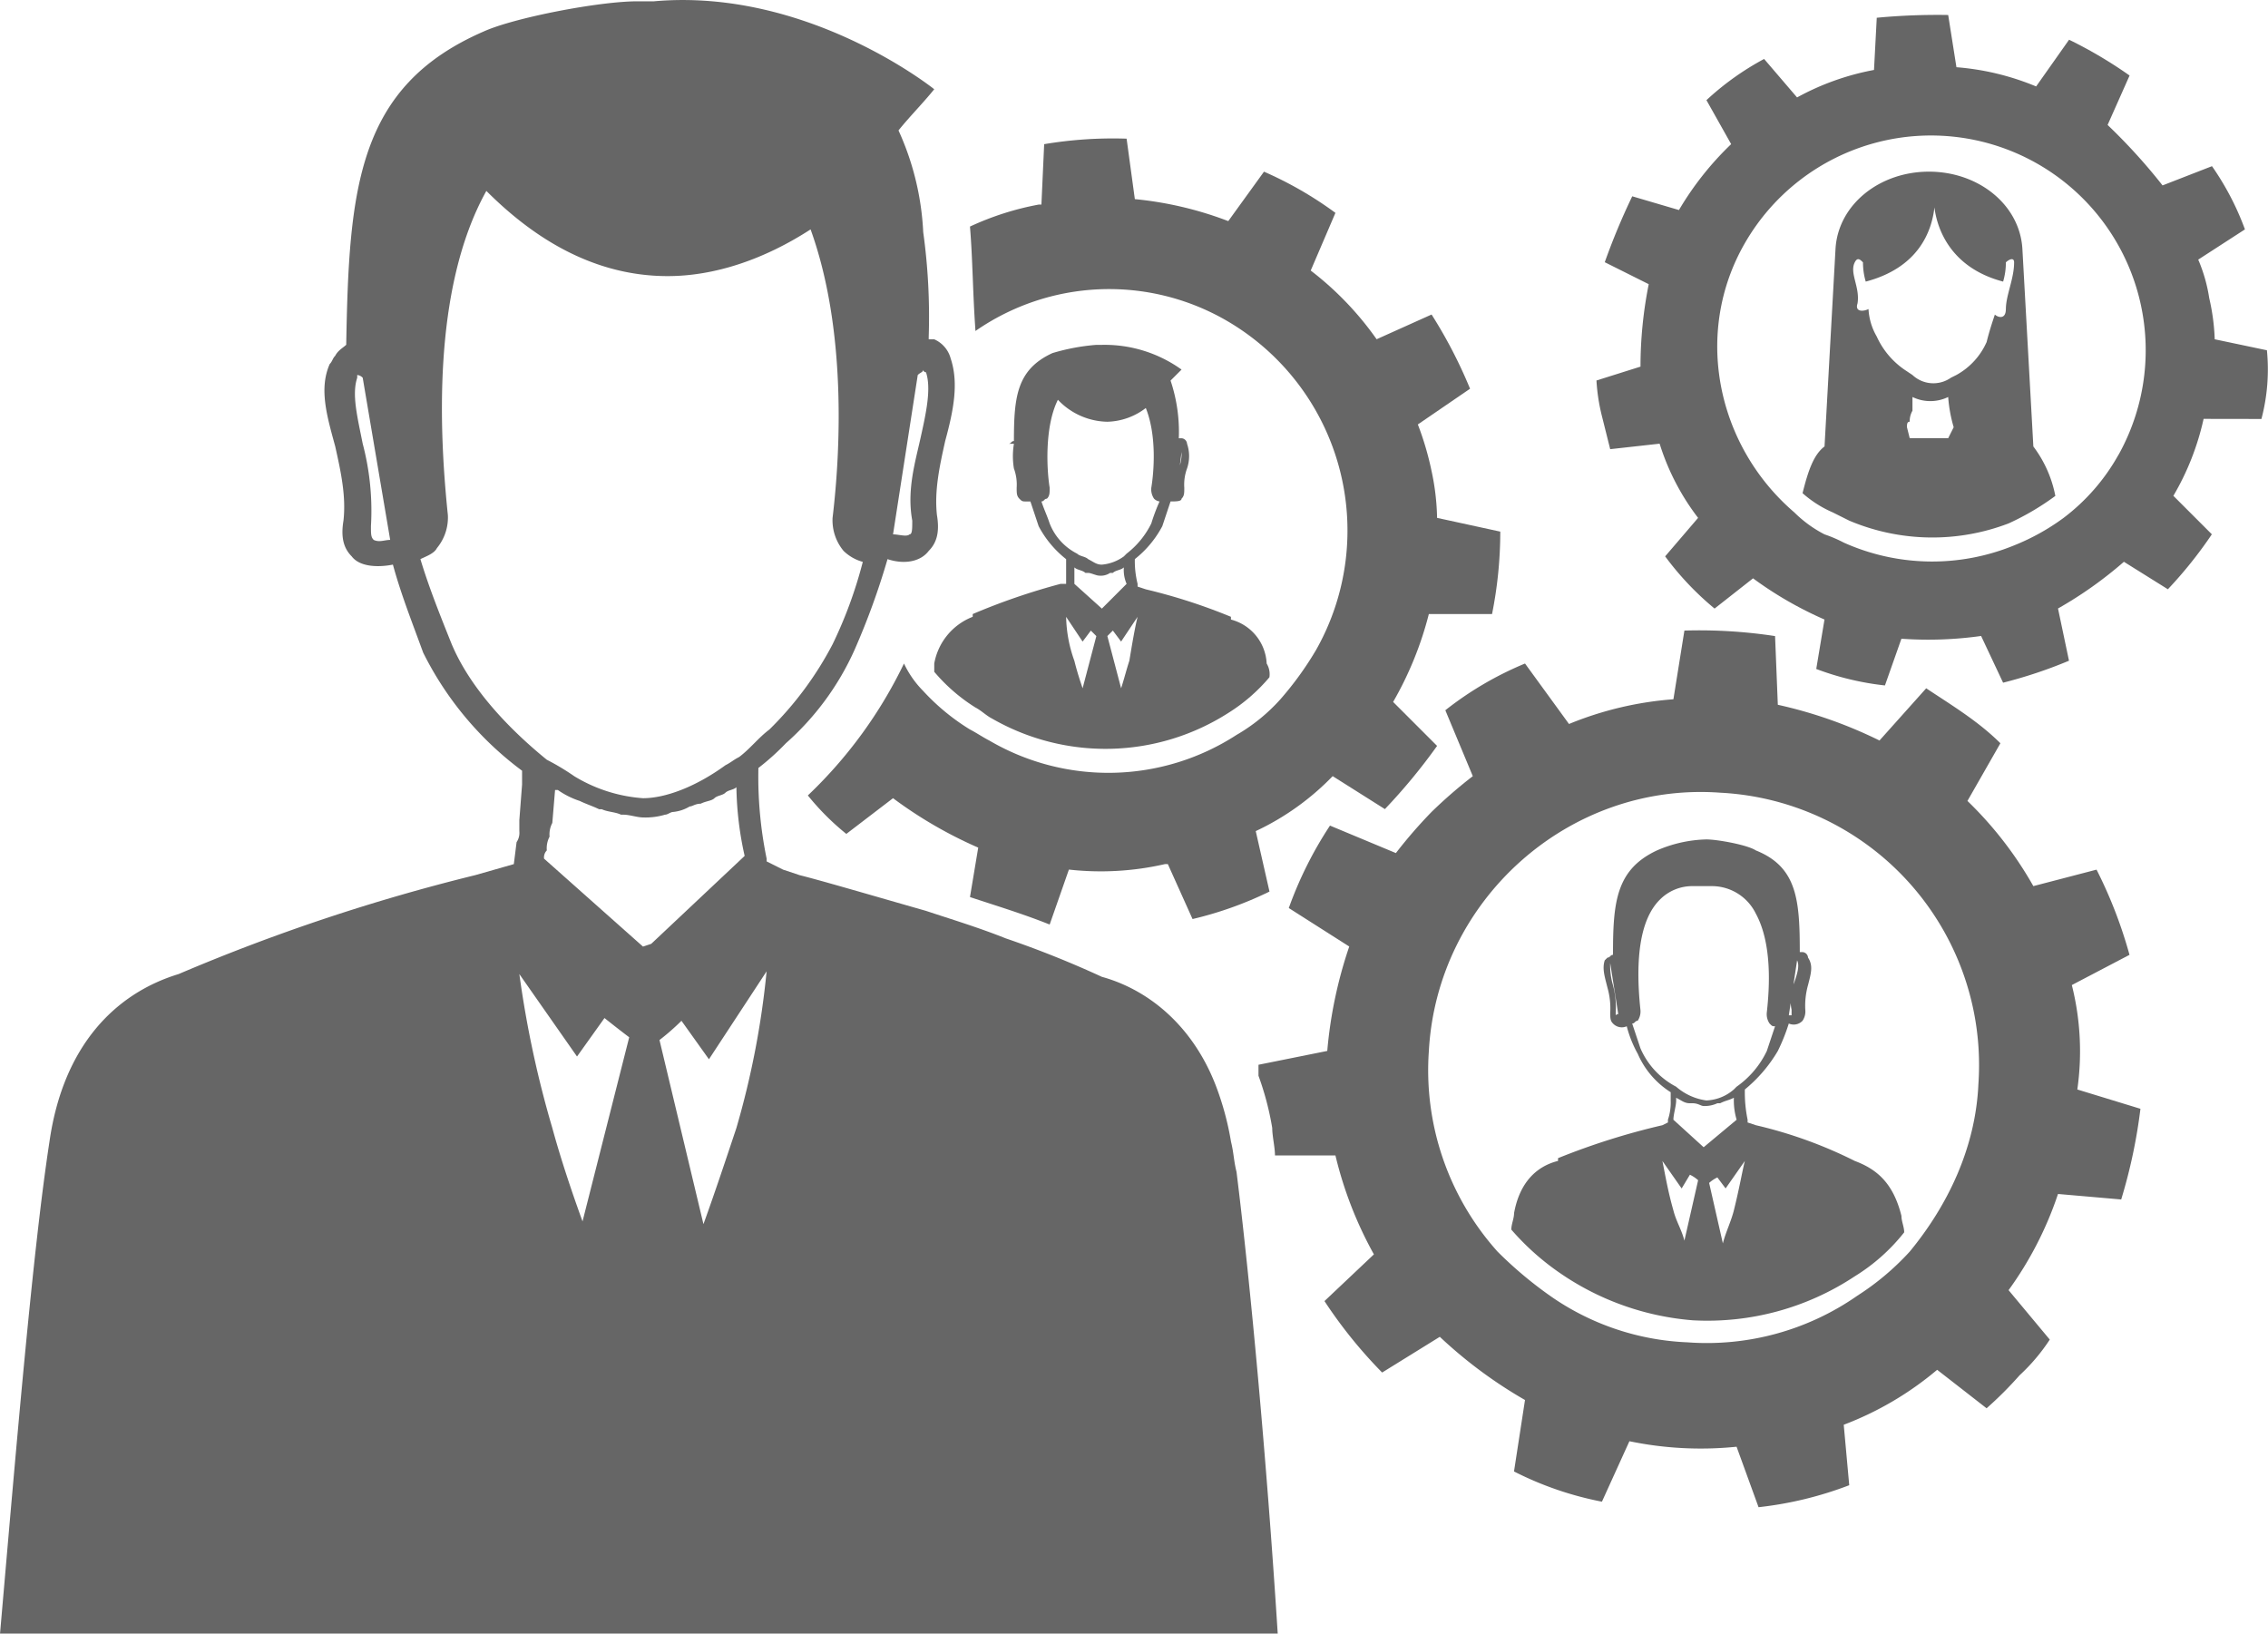 <svg xmlns="http://www.w3.org/2000/svg" viewBox="351 -1201 275.299 198.276">
  <defs>
    <style>
      .cls-1 {
        fill: #666;
      }
    </style>
  </defs>
  <g id="Group_336" data-name="Group 336" transform="translate(351.1 -1200.854)">
    <path id="Path_83" data-name="Path 83" class="cls-1" d="M33.9,51.107v1a21.314,21.314,0,0,0,5,4.336c.667.334,1.334,1,2,1.334a27.658,27.658,0,0,0,28.684-.667,21.315,21.315,0,0,0,5-4.336,2.5,2.5,0,0,0-.334-1.668,5.8,5.8,0,0,0-4.336-5.337v-.334A68.917,68.917,0,0,0,59.582,42.1l-1-.334h0v-.334a11.489,11.489,0,0,1-.334-3,12.592,12.592,0,0,0,3.335-4l1-3c.667,0,1.334,0,1.334-.334.334-.334.334-.667.334-1.334a5.676,5.676,0,0,1,.334-2.335,4.628,4.628,0,0,0,0-3,.717.717,0,0,0-.667-.667h-.334a19.486,19.486,0,0,0-1-7l1.334-1.334a15.994,15.994,0,0,0-9.673-3h-.667a25.281,25.281,0,0,0-5.337,1c-4.336,2-4.67,5.337-4.67,10.673-.334,0-.334.334-.667.334h.667a9.068,9.068,0,0,0,0,3,5.676,5.676,0,0,1,.334,2.335c0,.667,0,1,.334,1.334s.334.334,1,.334h.334l1,3a12.592,12.592,0,0,0,3.335,4V41.1h0v.334h-.667A79.257,79.257,0,0,0,38.569,45.1v.334A7.492,7.492,0,0,0,33.9,51.107ZM63.918,25.424a4.957,4.957,0,0,1-.334,2v.667ZM54.246,44.436l-3.335-3v-2h0c.334.334,1,.334,1.334.667h.334c.334,0,1,.334,1.334.334a2.005,2.005,0,0,0,1.334-.334h.334c.334-.334,1-.334,1.334-.667h0a4.231,4.231,0,0,0,.334,2l-3,3Zm4.336,1c-.334,1.334-.667,3.335-1,5.337-.334,1-.667,2.335-1,3.335l-1.668-6.337.667-.667,1,1.334ZM47.909,34.1c-.334-1-.667-1.668-1-2.668.334,0,.334-.334.667-.334.334-.334.334-.667.334-1.334-.334-2-.667-7.338,1-10.673a8.455,8.455,0,0,0,6,2.668,7.969,7.969,0,0,0,4.67-1.668c1.334,3.335,1,7.671.667,9.673a2.005,2.005,0,0,0,.334,1.334,1.164,1.164,0,0,0,.667.334,22.984,22.984,0,0,0-1,2.668,10.426,10.426,0,0,1-3,3.669l-.334.334a5.323,5.323,0,0,1-2.668,1c-.667,0-1-.334-1.668-.667-.334-.334-1-.334-1.334-.667h0A6.93,6.93,0,0,1,47.909,34.1Zm4,14.342,1-1.334.667.667-1.668,6.337c-.334-1-.667-2-1-3.335a16.586,16.586,0,0,1-1-5.337Z" transform="translate(79.403 29.284)"/>
    <path id="Path_84" data-name="Path 84" class="cls-1" d="M80,26.913A29.451,29.451,0,0,1,91,66.938a39.344,39.344,0,0,1-4.336,6,21.777,21.777,0,0,1-5.337,4.336,28.6,28.6,0,0,1-30.018.667c-.667-.334-1.668-1-2.335-1.334a26.491,26.491,0,0,1-5.67-4.67,11.979,11.979,0,0,1-2.335-3.335A54.907,54.907,0,0,1,29.3,84.615a30.906,30.906,0,0,0,4.67,4.67l5.67-4.336a52.417,52.417,0,0,0,10.34,6l-1,6c3,1,6.337,2,9.673,3.335l2.335-6.671a34.934,34.934,0,0,0,11.674-.667h.334l3,6.671a44.412,44.412,0,0,0,9.339-3.335l-1.668-7.338a31.71,31.71,0,0,0,9.339-6.671l6.337,4a70.371,70.371,0,0,0,6.337-7.671l-5.337-5.337A42.226,42.226,0,0,0,104.679,62.6h7.671a50.907,50.907,0,0,0,1-10.006l-7.671-1.668a29.374,29.374,0,0,0-.667-5.67,36.443,36.443,0,0,0-1.668-5.67l6.337-4.336a58,58,0,0,0-4.67-9.006l-6.671,3a38.139,38.139,0,0,0-8-8.338l3-7a45.017,45.017,0,0,0-8.672-5l-4.336,6a43.265,43.265,0,0,0-11.34-2.668l-1-7.338a50.489,50.489,0,0,0-10.006.667L57.651,12.9h-.334a34.8,34.8,0,0,0-8.338,2.668c.334,4,.334,8,.667,12.674A28.438,28.438,0,0,1,80,26.913Z" transform="translate(68.66 11.785)"/>
    <path id="Path_85" data-name="Path 85" class="cls-1" d="M92.183,15.439C91.849,10.1,86.846,6.1,80.843,6.1s-11.007,4-11.34,9.339h0L68.168,39.454c-1.334,1-2,3-2.668,5.67a13.773,13.773,0,0,0,3.669,2.335l2,1a25.9,25.9,0,0,0,19.345.334,31.673,31.673,0,0,0,5.67-3.335,14.475,14.475,0,0,0-2.668-6ZM83.178,38.453h-4.67l-.334-1.334c0-.334,0-.667.334-.667a2.521,2.521,0,0,1,.334-1.334V33.45h0a4.947,4.947,0,0,0,4.336,0,17.21,17.21,0,0,0,.667,3.669Zm7-15.676c0,1.334-1,1-1.334.667-.334,1-.667,2-1,3.335a8.487,8.487,0,0,1-3.669,4l-.667.334a3.708,3.708,0,0,1-4.669-.334l-1-.667a9.805,9.805,0,0,1-3.335-4,7.457,7.457,0,0,1-1-3.335c-.667.334-1.668.334-1.334-.667.334-2-1-3.669-.334-5,.334-.667.667-.334,1,0a8.144,8.144,0,0,0,.334,2.335c6.337-1.668,8-6,8.338-9.006v0c.334,2.668,2,7.338,8.338,9.006a8.144,8.144,0,0,0,.334-2.335c.334-.334,1-.667,1,0C91.182,19.108,90.182,21.109,90.182,22.777Z" transform="translate(153.201 14.588)"/>
    <path id="Path_86" data-name="Path 86" class="cls-1" d="M70.1,8.267h0v0Z" transform="translate(163.943 18.091)"/>
    <path id="Path_87" data-name="Path 87" class="cls-1" d="M138.716,49.43a23.57,23.57,0,0,0,.667-8.338l-6.337-1.334a25.745,25.745,0,0,0-.667-5,19.119,19.119,0,0,0-1.334-4.67l5.67-3.669a33.608,33.608,0,0,0-4-7.671l-6,2.335a69.663,69.663,0,0,0-6.671-7.338l2.668-6A53.087,53.087,0,0,0,115.368,3.4l-4,5.67a31.6,31.6,0,0,0-9.673-2.335l-1-6.337a78.327,78.327,0,0,0-8.672.334l-.334,6.337h0a31.285,31.285,0,0,0-9.339,3.335l-4-4.67a33.659,33.659,0,0,0-7,5l3,5.337a37.252,37.252,0,0,0-6.337,8l-5.67-1.668a81.467,81.467,0,0,0-3.335,8l5.337,2.668a50.907,50.907,0,0,0-1,10.006L58,44.76a22.954,22.954,0,0,0,.667,4.336l1,4,6-.667a28.916,28.916,0,0,0,4.67,9.006l-4,4.67a35.715,35.715,0,0,0,6,6.337l4.67-3.669a45.017,45.017,0,0,0,8.672,5l-1,6a33.868,33.868,0,0,0,8.338,2l2-5.67a46.141,46.141,0,0,0,9.673-.334h0l2.668,5.67a56.313,56.313,0,0,0,8-2.668l-1.334-6.337a48.854,48.854,0,0,0,8-5.67l5.337,3.335a51.974,51.974,0,0,0,5.337-6.671l-4.67-4.67a32.058,32.058,0,0,0,3.669-9.339Zm-17.344,4.336a24.667,24.667,0,0,1-6.671,7.671,27.039,27.039,0,0,1-6,3.335,26.23,26.23,0,0,1-20.679-.334,16.26,16.26,0,0,0-2.335-1,14.809,14.809,0,0,1-3.669-2.668c-9.339-8-12.341-21.68-6-32.687a26.064,26.064,0,0,1,45.361,25.682Z" transform="translate(135.685 1.276)"/>
    <path id="Path_88" data-name="Path 88" class="cls-1" d="M96.592,69.424h0a53.9,53.9,0,0,0-12.007-4.336l-1-.334h0v-.334a16.367,16.367,0,0,1-.334-3.669,17.553,17.553,0,0,0,4-4.67,23,23,0,0,0,1.334-3.335,1.467,1.467,0,0,0,1.668-.334,2.005,2.005,0,0,0,.334-1.334,9.235,9.235,0,0,1,.334-3c.334-1.334.667-2.335,0-3.335a.717.717,0,0,0-.667-.667h-.334c0-6.337-.334-10.34-5.337-12.341-1-.667-4.67-1.334-6-1.334a15.931,15.931,0,0,0-6,1.334c-5,2.335-5.337,6.337-5.337,12.674-.334,0-.334.334-.667.334l-.334.334c-.334,1,0,2,.334,3.335a9.234,9.234,0,0,1,.334,3c0,.667,0,1,.334,1.334a1.467,1.467,0,0,0,1.668.334,13.939,13.939,0,0,0,1.334,3.335,10.426,10.426,0,0,0,4,4.67h0v1a6.512,6.512,0,0,1-.334,2.335h0v.334h0l-.667.334h0a85.064,85.064,0,0,0-12.674,4v.334c-2.668.667-4.67,2.668-5.337,6.337,0,.667-.334,1.334-.334,2a31.169,31.169,0,0,0,6,5.337,33.025,33.025,0,0,0,16.01,5.67,32.381,32.381,0,0,0,19.679-5.337,23.014,23.014,0,0,0,6-5.337c0-.667-.334-1.334-.334-2C101.262,72.092,99.26,70.424,96.592,69.424Zm-7-24.348h0c.334.667,0,1.668-.334,2.668a5.487,5.487,0,0,0-.334,3.335v.667h-.334ZM67.574,51.746v-.334a10.282,10.282,0,0,0-.334-3.335,8.289,8.289,0,0,1-.334-2.668h0l1,6.337C67.908,51.413,67.574,51.746,67.574,51.746Zm3,4-1-3c.334,0,.334-.334.667-.334a2.005,2.005,0,0,0,.334-1.334c-.667-6.337,0-11.007,2.335-13.341a5.524,5.524,0,0,1,4-1.668h2.335a5.942,5.942,0,0,1,5.337,3.335c2,3.669,1.668,9.006,1.334,12.007a2.005,2.005,0,0,0,.334,1.334c.334.334.334.334.667.334l-1,3a11.136,11.136,0,0,1-3.669,4.336l-.334.334a5.391,5.391,0,0,1-3.335,1.334,7.03,7.03,0,0,1-3.669-1.668A9.516,9.516,0,0,1,70.576,55.749ZM75.913,79.1c-.334-1.334-1-2.335-1.334-3.669-.667-2.335-1-4.336-1.334-6l2.335,3.335,1-1.668a4.127,4.127,0,0,1,1,.667Zm2.335-11.34-3.669-3.335c0-.667.334-1.668.334-2.335v-.334h0c.667.334,1,.667,1.668.667h.334c.667,0,1,.334,1.334.334a3.627,3.627,0,0,0,1.668-.334h.334c.667-.334,1-.334,1.668-.667h0a8.289,8.289,0,0,0,.334,2.668l-4,3.335Zm3.669,7.671c-.334,1.334-1,2.668-1.334,4l-1.668-7.338a4.128,4.128,0,0,1,1-.667l1,1.334,2.335-3.335C82.917,70.758,82.584,72.759,81.916,75.428Z" transform="translate(128.446 71.337)"/>
    <path id="Path_89" data-name="Path 89" class="cls-1" d="M144.427,65.826l7-3.669a55.327,55.327,0,0,0-4-10.34l-7.671,2a45.458,45.458,0,0,0-8-10.34h0l4-7c-2.668-2.668-6-4.67-9.006-6.671l-5.67,6.337a54.277,54.277,0,0,0-12.341-4.336l-.334-8.338A61,61,0,0,0,97.4,22.8l-1.334,8.338a41.383,41.383,0,0,0-12.674,3L78.053,26.8a40.793,40.793,0,0,0-9.673,5.67l3.335,8a57.975,57.975,0,0,0-5,4.336,57.975,57.975,0,0,0-4.336,5l-8-3.335a46.764,46.764,0,0,0-5,10.006l7.338,4.67a53.558,53.558,0,0,0-2.668,12.674L45.7,75.5v1.334a35.18,35.18,0,0,1,1.668,6.337c0,1,.334,2.335.334,3.335h7.338a47.322,47.322,0,0,0,4.67,12.007l-6,5.67a56.987,56.987,0,0,0,7,8.672l7-4.336h0a55.292,55.292,0,0,0,10.34,7.671l-1.334,8.672a40.455,40.455,0,0,0,10.673,3.669l3.335-7.338a42.692,42.692,0,0,0,13.008.667L106.4,129.2a44.14,44.14,0,0,0,11.007-2.668l-.667-7.338a39.051,39.051,0,0,0,11.34-6.671l6,4.67a45.282,45.282,0,0,0,4-4,22.964,22.964,0,0,0,3.669-4.336l-5-6a43.136,43.136,0,0,0,6-11.674l7.671.667a64.781,64.781,0,0,0,2.335-11.007L145.094,78.5A32.875,32.875,0,0,0,144.427,65.826Zm-11.34,12.007c-.334,7.671-3.669,14.676-8.338,20.346a31.683,31.683,0,0,1-6.337,5.337,31.92,31.92,0,0,1-20.679,5.67,31.222,31.222,0,0,1-16.677-5.67,48.774,48.774,0,0,1-6.337-5.337,32.977,32.977,0,0,1-8.338-24.348c1-18.345,17.01-32.687,35.355-31.353A33.1,33.1,0,0,1,133.087,77.834Z" transform="translate(106.96 53.589)"/>
    <path id="Path_90" data-name="Path 90" class="cls-1" d="M149.325,138.427a35.182,35.182,0,0,0-1.668-6.337c-2.668-7.338-8-12.007-14.009-13.675a121.609,121.609,0,0,0-11.674-4.67c-3.335-1.334-6.671-2.335-9.673-3.335-7-2-12.674-3.669-15.343-4.336l-2-.667h0l-2-1v-.334a49.1,49.1,0,0,1-1-11.007,30.071,30.071,0,0,0,3.335-3,33.237,33.237,0,0,0,8.338-11.34,89.13,89.13,0,0,0,4-11.007c2,.667,4,.334,5-1,1-1,1.334-2.335,1-4.336-.334-3,.334-6,1-9.006,1-3.669,1.668-7,.667-10.006a3.526,3.526,0,0,0-2-2.335h-.667V40.7a74.6,74.6,0,0,0-.667-12.674,33.555,33.555,0,0,0-3-12.341c1.334-1.668,3-3.335,4.336-5,0,0-15.343-12.341-34.021-10.673h-2c-4.67,0-15.009,2-18.678,3.669C43.26,10.348,42.259,22.689,41.926,41.7c-.334.334-1,.667-1.334,1.334-.334.334-.334.667-.667,1-1.334,3-.334,6.337.667,10.006.667,3,1.334,6,1,9.006-.334,2,0,3.335,1,4.336,1,1.334,3.335,1.334,5,1,1,3.669,2.335,7,3.669,10.673A40.083,40.083,0,0,0,63.272,93.4v1.668L62.939,99.4v1.334a2.005,2.005,0,0,1-.334,1.334l-.334,2.668-.667.334.667-.334-4.67,1.334h0A234.661,234.661,0,0,0,21.58,118.081c-7.671,2.335-14.009,8.672-15.676,20.346-2,13.008-4,36.689-6,59.7H154.995c-1.334-21.013-3.335-42.693-5-56.034C149.658,140.761,149.658,139.761,149.325,138.427ZM111.3,45.37c.334-.334.667-.334.667-.667a.327.327,0,0,0,.334.334c.667,2,0,5-.667,8s-1.668,6.337-1,10.006c0,1,0,1.668-.334,1.668-.334.334-1.334,0-2,0ZM45.261,65.382c-.334-.334-.334-.667-.334-1.668a31.883,31.883,0,0,0-1-10.006c-.667-3.335-1.334-6-.667-8V45.37a1.033,1.033,0,0,1,.667.334l3.335,19.679C46.6,65.382,45.928,65.715,45.261,65.382ZM54.6,77.723c-1.334-3.335-2.668-6.671-3.669-10.006.667-.334,1.668-.667,2-1.334a5.823,5.823,0,0,0,1.334-4c-1-9.673-2-27.35,4.67-39.357,5,5,12.341,10.34,22.013,10.34h0c5.67,0,11.674-2,17.344-5.67,4.336,12.007,3.669,26.683,2.668,35.021a5.823,5.823,0,0,0,1.334,4,5.376,5.376,0,0,0,2.335,1.334,53.226,53.226,0,0,1-3.669,10.006A41.369,41.369,0,0,1,93.29,88.4c-1.334,1-2.335,2.335-3.669,3.335-.667.334-1,.667-1.668,1-3.669,2.668-7.338,4-10.006,4a18.535,18.535,0,0,1-8.338-2.668,29.331,29.331,0,0,0-3.335-2h0C60.937,87.729,56.6,82.726,54.6,77.723ZM70.61,148.1c-1.334-3.669-2.668-7.671-3.669-11.34a126.812,126.812,0,0,1-4-18.678l7,10.006,3.335-4.67c1.668,1.334,3,2.335,3,2.335Zm7.338-33.354L65.94,104.072a1.225,1.225,0,0,1,.334-1,3.007,3.007,0,0,1,.334-1.668,3.007,3.007,0,0,1,.334-1.668l.334-4h.334a9.986,9.986,0,0,0,2.668,1.334h0c.667.334,1.668.667,2.335,1h.334c.667.334,1.668.334,2.335.667h.334c.667,0,1.668.334,2.335.334a8.289,8.289,0,0,0,2.668-.334c.334,0,.667-.334,1-.334a4.741,4.741,0,0,0,2-.667c.334,0,.667-.334,1.334-.334.667-.334,1.334-.334,1.668-.667s1-.334,1.334-.667,1-.334,1.334-.667a40.271,40.271,0,0,0,1,8.338l-11.34,10.673Zm11.34,22.013c-1.334,4-2.668,8-4,11.674l-5.337-22.347a28.125,28.125,0,0,0,2.668-2.335l3.335,4.67,7-10.673A103.73,103.73,0,0,1,89.288,136.759Z" transform="translate(0 0)"/>
  </g>
</svg>
